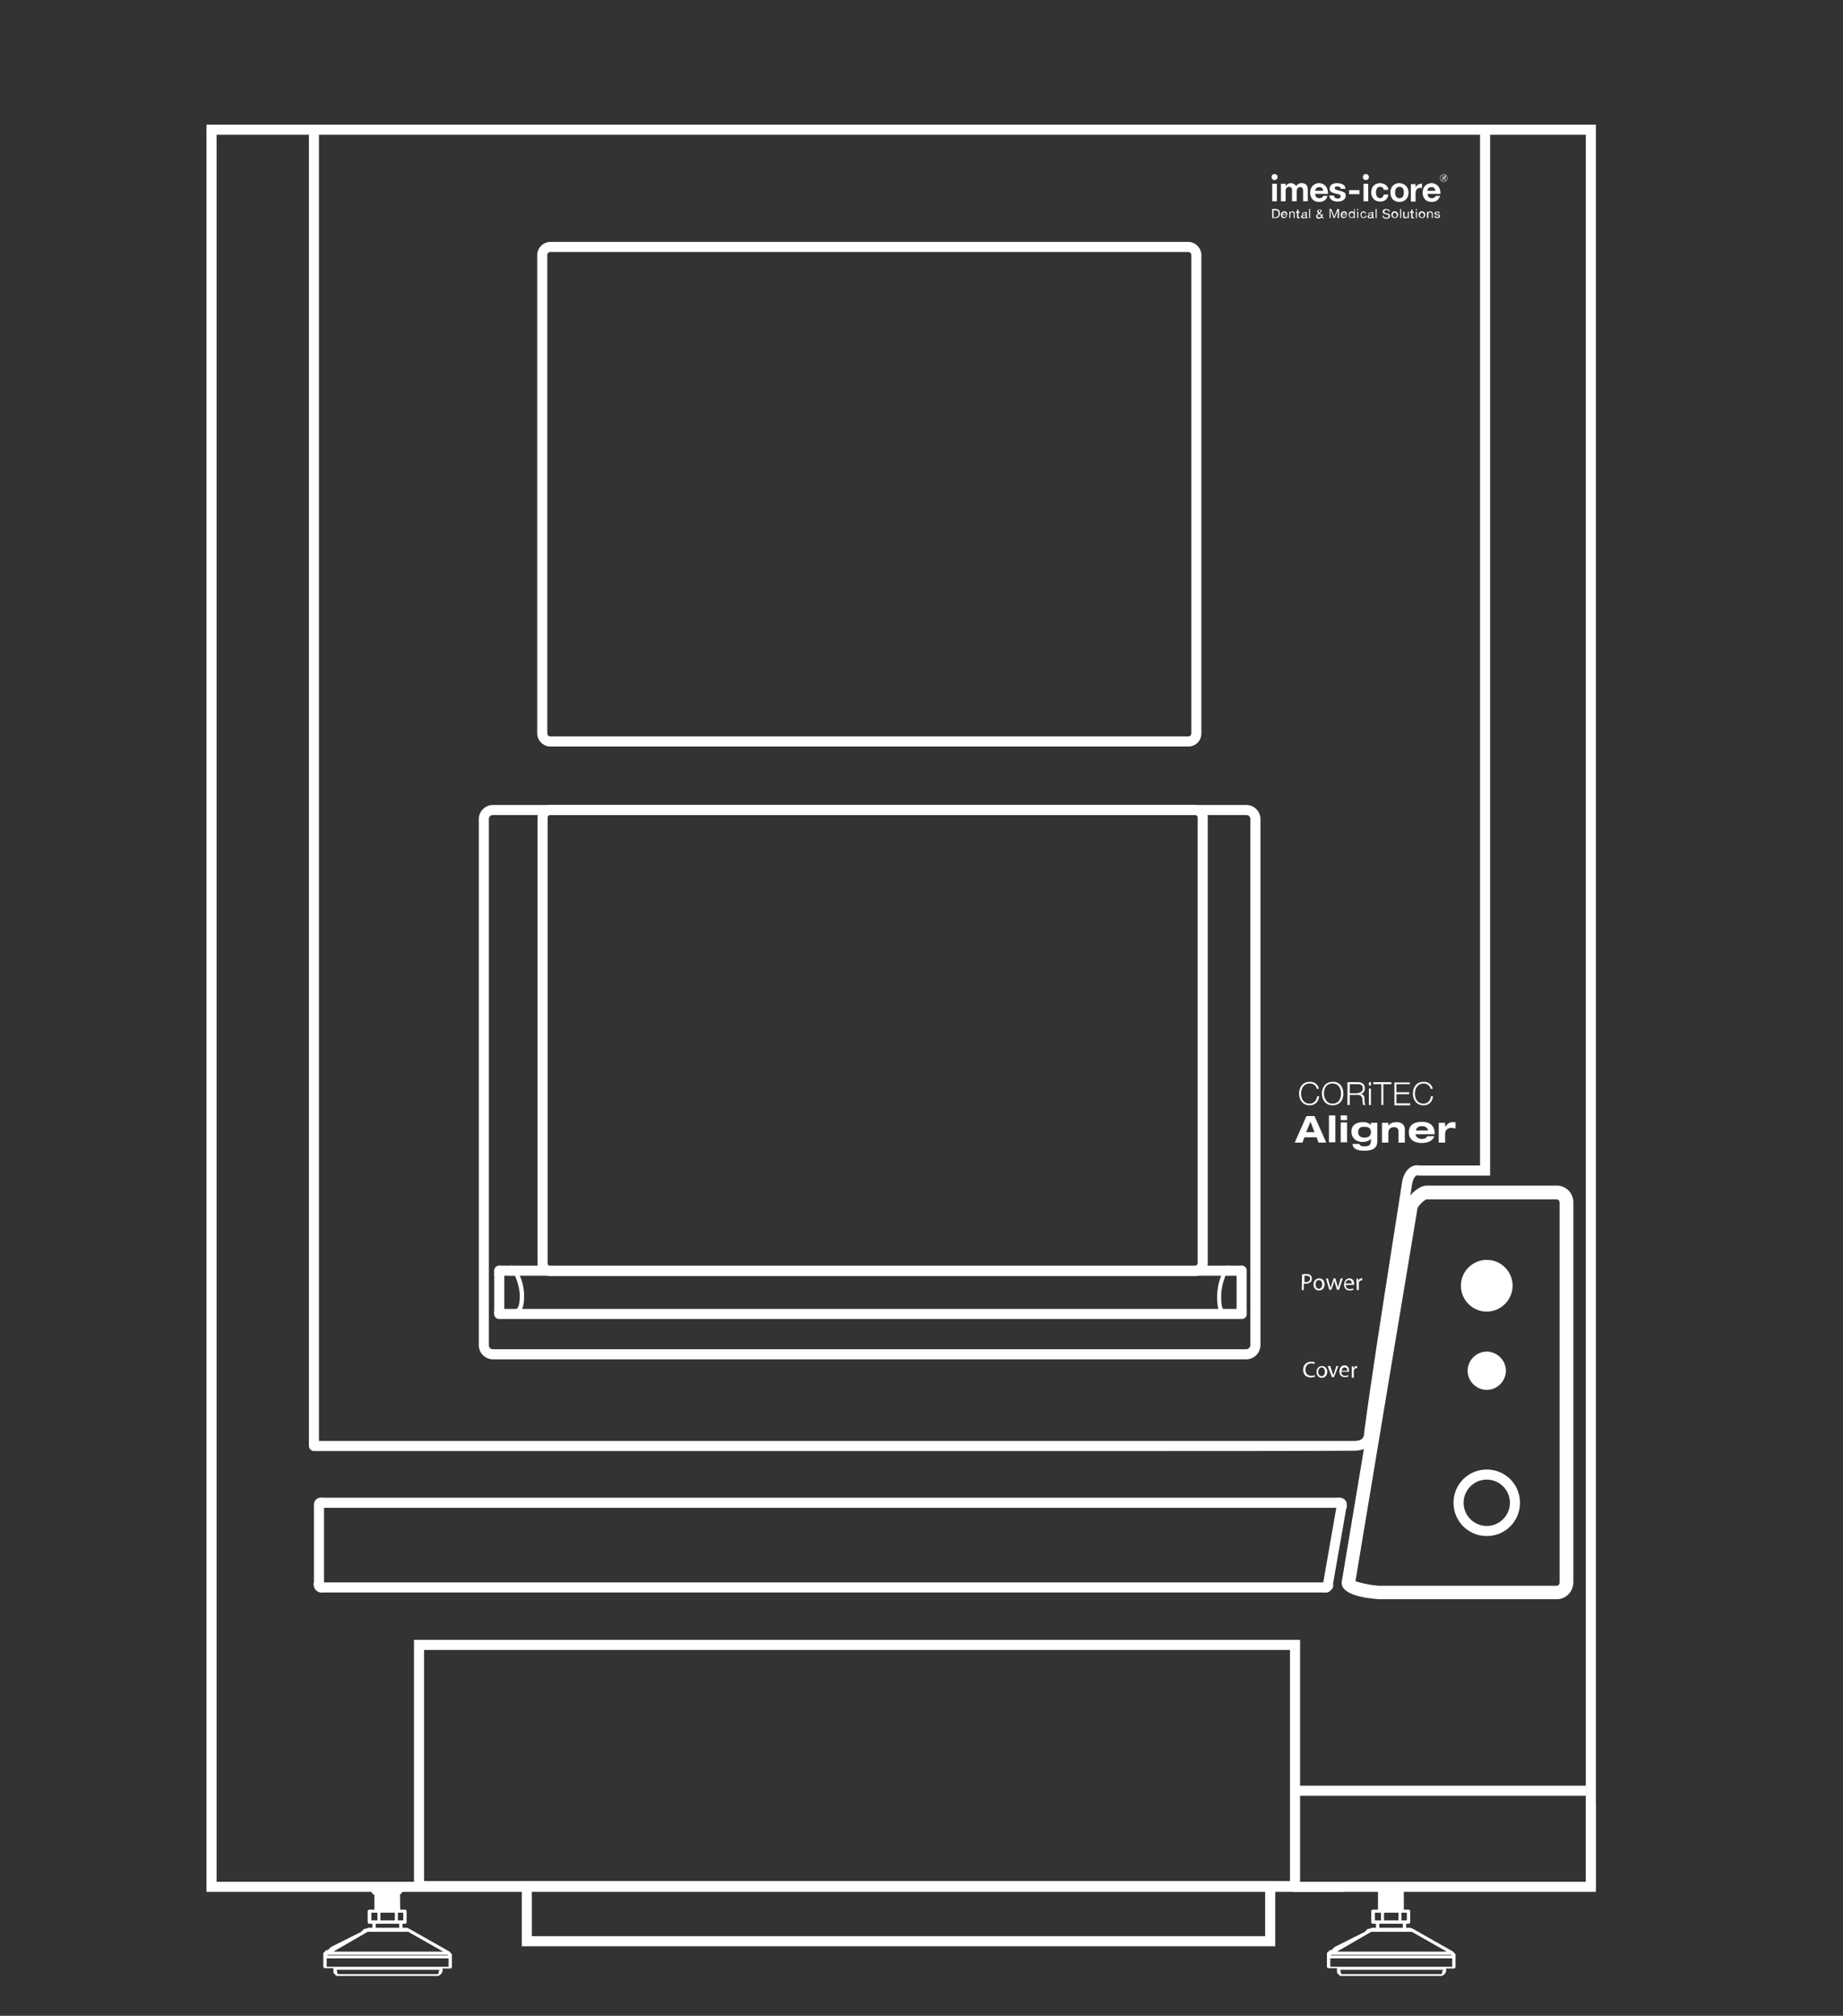 <?xml version="1.0" encoding="UTF-8"?>
<svg xmlns="http://www.w3.org/2000/svg" xmlns:xlink="http://www.w3.org/1999/xlink" version="1.1" id="Layer_1" x="0px" y="0px" viewBox="0 0 548.9 600" style="enable-background:new 0 0 548.9 600;" xml:space="preserve">
<rect x="0" y="0" width="548.9" height="600" fill="#333333" stroke="none"/>
<style type="text/css">
	.st0{display:none;}
	.st1{display:inline;}
	.st2{fill:#010202;}
	.st3{display:inline;fill:none;stroke:#000000;stroke-width:3;stroke-linecap:round;stroke-linejoin:round;stroke-miterlimit:10;}
	.st4{fill:#FFFFFF;}
	.st5{fill:none;}
	.st6{clip-path:url(#SVGID_2_);}
	.st7{clip-path:url(#SVGID_4_);fill:#FFFFFF;}
</style>
<g id="Ebene_1_1_" class="st0">
	<g id="Ebene_2_1_" class="st1">
		<path class="st2" d="M-2635.5-333.4v1969.6H310.9V-333.4H-2635.5z M-472.9,815c6,0,11,1,17-1C-461.9,816-466.9,815-472.9,815z"></path>
	</g>
	<line class="st3" x1="-199.1" y1="-275.6" x2="-199.1" y2="1119.9"></line>
</g>
<path class="st4" d="M369.8,392.1c-0.8,0-1.5-0.7-1.5-1.5v-11.2c0-0.8,0.7-1.5,1.5-1.5s1.5,0.7,1.5,1.5v11.2  C371.3,391.4,370.6,392.1,369.8,392.1z"></path>
<path class="st4" d="M148.7,392.1c-0.8,0-1.5-0.7-1.5-1.5v-11.2c0-0.8,0.7-1.5,1.5-1.5s1.5,0.7,1.5,1.5v11.2  C150.2,391.4,149.5,392.1,148.7,392.1z"></path>
<path class="st4" d="M152.3,379.7h-3.6c-0.8,0-1.5-0.7-1.5-1.5s0.7-1.5,1.5-1.5h3.6c0.8,0,1.5,0.7,1.5,1.5S153.1,379.7,152.3,379.7z  "></path>
<path class="st4" d="M148.7,380.9c-0.8,0-1.5-0.7-1.5-1.5v-1.2c0-0.8,0.7-1.5,1.5-1.5s1.5,0.7,1.5,1.5v1.2  C150.2,380.2,149.5,380.9,148.7,380.9z"></path>
<path class="st4" d="M365.9,379.7H152.3c-0.8,0-1.5-0.7-1.5-1.5s0.7-1.5,1.5-1.5h213.6c0.8,0,1.5,0.7,1.5,1.5  S366.7,379.7,365.9,379.7z"></path>
<path class="st4" d="M369.8,380.9c-0.8,0-1.5-0.7-1.5-1.5v-1.2c0-0.8,0.7-1.5,1.5-1.5s1.5,0.7,1.5,1.5v1.2  C371.3,380.2,370.6,380.9,369.8,380.9z"></path>
<path class="st4" d="M369.8,379.7h-3.9c-0.8,0-1.5-0.7-1.5-1.5s0.7-1.5,1.5-1.5h3.9c0.8,0,1.5,0.7,1.5,1.5S370.6,379.7,369.8,379.7z  "></path>
<path class="st4" d="M369.8,392.6c-0.8,0-1.5-0.7-1.5-1.5v-0.5c0-0.8,0.7-1.5,1.5-1.5s1.5,0.7,1.5,1.5v0.5  C371.3,391.9,370.6,392.6,369.8,392.6z"></path>
<path class="st4" d="M148.7,392.6c-0.8,0-1.5-0.7-1.5-1.5v-0.5c0-0.8,0.7-1.5,1.5-1.5s1.5,0.7,1.5,1.5v0.5  C150.2,391.9,149.5,392.6,148.7,392.6z"></path>
<path class="st4" d="M369.8,392.6H148.7c-0.8,0-1.5-0.7-1.5-1.5s0.7-1.5,1.5-1.5h221.1c0.8,0,1.5,0.7,1.5,1.5  S370.6,392.6,369.8,392.6z"></path>
<path class="st4" d="M369.8,391.9c-0.4,0-0.8-0.2-1.1-0.4c-0.3-0.3-0.4-0.7-0.4-1.1s0.2-0.8,0.4-1.1c0.4-0.3,0.9-0.5,1.4-0.4  c0.1,0,0.2,0,0.3,0.1c0.1,0,0.2,0.1,0.3,0.1c0.1,0.1,0.2,0.1,0.2,0.2c0.3,0.3,0.4,0.7,0.4,1.1s-0.2,0.8-0.4,1.1  C370.6,391.7,370.2,391.9,369.8,391.9z"></path>
<path class="st4" d="M369.8,391.9c-0.4,0-0.8-0.2-1.1-0.4c-0.3-0.3-0.4-0.7-0.4-1.1s0.2-0.8,0.4-1.1c0.4-0.3,0.9-0.5,1.4-0.4  c0.1,0,0.2,0,0.3,0.1c0.1,0,0.2,0.1,0.3,0.1c0.1,0.1,0.2,0.1,0.2,0.2c0.3,0.3,0.4,0.7,0.4,1.1s-0.2,0.8-0.4,1.1  C370.6,391.7,370.2,391.9,369.8,391.9z"></path>
<path class="st4" d="M118.4,564.1h-1.6c-0.8,0-1.5-0.7-1.5-1.5s0.7-1.5,1.5-1.5h1.6c0.8,0,1.5,0.7,1.5,1.5S119.2,564.1,118.4,564.1z  "></path>
<path class="st4" d="M116.8,564.1H112c-0.8,0-1.5-0.7-1.5-1.5s0.7-1.5,1.5-1.5h4.8c0.8,0,1.5,0.7,1.5,1.5S117.6,564.1,116.8,564.1z"></path>
<path class="st4" d="M395.5,473.3c-0.1,0-0.2,0-0.3,0c-0.8-0.1-1.4-0.9-1.2-1.7l4.1-23.4c0.1-0.8,0.9-1.4,1.7-1.2s1.4,0.9,1.2,1.7  l-4.1,23.4C396.8,472.8,396.2,473.3,395.5,473.3z"></path>
<path class="st4" d="M399.6,449.9c-0.7,0-1.3-0.5-1.5-1.2c-0.5-0.2-0.9-0.8-0.9-1.4c0-0.8,0.7-1.5,1.5-1.5h0.5  c0.4,0,0.8,0.2,1.1,0.4l0.4,0.4c0.3,0.3,0.4,0.7,0.4,1.1v0.7C401.1,449.2,400.4,449.9,399.6,449.9z"></path>
<path class="st4" d="M398.7,448.8H95.9c-0.8,0-1.5-0.7-1.5-1.5s0.7-1.5,1.5-1.5h302.8c0.8,0,1.5,0.7,1.5,1.5  S399.5,448.8,398.7,448.8z"></path>
<path class="st4" d="M95,449.7c-0.8,0-1.5-0.7-1.5-1.5v-0.5c0-0.4,0.2-0.8,0.4-1.1l0.4-0.4c0.3-0.3,0.7-0.4,1.1-0.4h0.5  c0.8,0,1.5,0.7,1.5,1.5c0,0.6-0.4,1.2-1,1.4C96.2,449.3,95.6,449.7,95,449.7z"></path>
<path class="st4" d="M96,474h-0.5c-0.2,0-0.3,0-0.5-0.1c-0.3-0.1-0.9-0.4-1.3-1.1c-0.2-0.5-0.3-0.9-0.3-1.3c0-0.8,0.7-1.5,1.5-1.5  c0.6,0,1.2,0.4,1.4,1c0.6,0.2,1.1,0.8,1.1,1.4C97.5,473.3,96.8,474,96,474z M96.5,471.7L96.5,471.7L96.5,471.7z"></path>
<path class="st4" d="M394.6,474H95.9c-0.8,0-1.5-0.7-1.5-1.5s0.7-1.5,1.5-1.5h298.7c0.8,0,1.5,0.7,1.5,1.5S395.4,474,394.6,474z"></path>
<path class="st4" d="M395.1,474h-0.5c-0.8,0-1.5-0.7-1.5-1.5c0-0.7,0.5-1.3,1.2-1.5c0-0.1,0.1-0.1,0.2-0.2c0.6-0.6,1.5-0.6,2.1,0  c0.4,0.4,0.9,1.4-0.1,2.4l-0.3,0.3C395.9,473.8,395.5,474,395.1,474z"></path>
<path class="st4" d="M95,473.1c-0.8,0-1.5-0.7-1.5-1.5v-23.4c0-0.8,0.7-1.5,1.5-1.5s1.5,0.7,1.5,1.5v23.4  C96.5,472.4,95.8,473.1,95,473.1z"></path>
<g>
	<path class="st4" d="M387.8,379.3c0.3,0,0.7-0.1,1.2-0.1c0.6,0,1.1,0.1,1.3,0.4c0.3,0.2,0.4,0.6,0.4,1s-0.1,0.8-0.4,1   c-0.3,0.3-0.9,0.5-1.5,0.5c-0.2,0-0.4,0-0.5,0v1.9h-0.6L387.8,379.3L387.8,379.3z M388.5,381.6c0.1,0,0.3,0,0.5,0   c0.7,0,1.2-0.4,1.2-1s-0.4-0.9-1.1-0.9c-0.3,0-0.5,0-0.6,0V381.6L388.5,381.6z"></path>
	<path class="st4" d="M394.5,382.3c0,1.3-0.9,1.8-1.7,1.8c-0.9,0-1.6-0.7-1.6-1.8c0-1.1,0.8-1.8,1.7-1.8   C393.9,380.5,394.5,381.3,394.5,382.3z M391.8,382.3c0,0.8,0.4,1.3,1,1.3s1-0.6,1-1.3c0-0.6-0.3-1.3-1-1.3S391.8,381.7,391.8,382.3   z"></path>
	<path class="st4" d="M395.5,380.6l0.5,1.7c0.1,0.4,0.2,0.7,0.3,1.1l0,0c0.1-0.3,0.2-0.7,0.3-1.1l0.6-1.8h0.5l0.5,1.7   c0.1,0.4,0.2,0.8,0.3,1.1l0,0c0.1-0.3,0.1-0.7,0.3-1.1l0.5-1.7h0.6l-1.1,3.4h-0.6l-0.5-1.6c-0.1-0.4-0.2-0.7-0.3-1.1l0,0   c-0.1,0.4-0.2,0.8-0.3,1.1l-0.6,1.6h-0.6l-1-3.4L395.5,380.6L395.5,380.6z"></path>
	<path class="st4" d="M400.8,382.5c0,0.8,0.6,1.2,1.2,1.2c0.4,0,0.7-0.1,1-0.2l0.1,0.4c-0.2,0.1-0.6,0.2-1.1,0.2   c-1.1,0-1.7-0.7-1.7-1.7s0.6-1.9,1.6-1.9c1.1,0,1.4,1,1.4,1.6c0,0.1,0,0.2,0,0.3L400.8,382.5L400.8,382.5z M402.6,382   c0-0.4-0.2-1-0.9-1c-0.6,0-0.9,0.6-1,1H402.6z"></path>
	<path class="st4" d="M404,381.7c0-0.4,0-0.8,0-1.1h0.5v0.7l0,0c0.2-0.5,0.5-0.8,1-0.8c0.1,0,0.1,0,0.2,0v0.6c-0.1,0-0.1,0-0.2,0   c-0.4,0-0.8,0.3-0.8,0.8c0,0.1,0,0.2,0,0.3v1.8h-0.6L404,381.7L404,381.7z"></path>
</g>
<g>
	<path class="st4" d="M391.6,409.8c-0.2,0.1-0.7,0.2-1.2,0.2c-1.3,0-2.3-0.8-2.3-2.3c0-1.4,1-2.4,2.4-2.4c0.6,0,0.9,0.1,1.1,0.2   l-0.1,0.5c-0.2-0.1-0.5-0.2-0.9-0.2c-1.1,0-1.8,0.7-1.8,1.9c0,1.1,0.6,1.8,1.8,1.8c0.4,0,0.7-0.1,1-0.2V409.8z"></path>
	<path class="st4" d="M395.3,408.3c0,1.2-0.8,1.8-1.6,1.8c-0.9,0-1.6-0.7-1.6-1.7c0-1.1,0.7-1.8,1.6-1.8   C394.6,406.6,395.3,407.3,395.3,408.3z M392.6,408.3c0,0.7,0.4,1.3,1,1.3s1-0.5,1-1.3c0-0.6-0.3-1.3-1-1.3   C393,407,392.6,407.7,392.6,408.3z"></path>
	<path class="st4" d="M396.2,406.6l0.6,1.9c0.1,0.3,0.2,0.6,0.3,0.8l0,0c0.1-0.3,0.2-0.5,0.3-0.8l0.6-1.9h0.6l-1.3,3.3h-0.6   l-1.3-3.3H396.2z"></path>
	<path class="st4" d="M399.5,408.4c0,0.8,0.5,1.1,1.1,1.1c0.4,0,0.7-0.1,0.9-0.2l0.1,0.4c-0.2,0.1-0.6,0.2-1.1,0.2   c-1,0-1.6-0.7-1.6-1.7s0.6-1.8,1.5-1.8c1.1,0,1.4,0.9,1.4,1.6c0,0.1,0,0.2,0,0.3h-2.3V408.4L399.5,408.4z M401.3,408   c0-0.4-0.2-1-0.8-1s-0.9,0.6-0.9,1H401.3z"></path>
	<path class="st4" d="M402.6,407.7c0-0.4,0-0.7,0-1h0.5v0.6l0,0c0.2-0.4,0.5-0.7,0.9-0.7c0.1,0,0.1,0,0.2,0v0.6c-0.1,0-0.1,0-0.2,0   c-0.4,0-0.7,0.3-0.8,0.8c0,0.1,0,0.2,0,0.3v1.8h-0.6V407.7L402.6,407.7z"></path>
</g>
<path class="st4" d="M442.8,457.2c-5.5,0-9.9-4.4-9.9-9.9s4.4-9.9,9.9-9.9s9.9,4.4,9.9,9.9S448.3,457.2,442.8,457.2z M442.8,440.4  c-3.8,0-6.9,3.1-6.9,6.9s3.1,6.9,6.9,6.9s6.9-3.1,6.9-6.9S446.6,440.4,442.8,440.4z"></path>
<g>
	<g>
		<path class="st4" d="M442.8,375.5c-4,0-7.2,3.2-7.2,7.2s3.2,7.2,7.2,7.2s7.2-3.2,7.2-7.2S446.7,375.5,442.8,375.5L442.8,375.5z"></path>
		<path class="st4" d="M442.8,390.4c-4.3,0-7.7-3.5-7.7-7.7c0-4.3,3.5-7.7,7.7-7.7c4.3,0,7.7,3.5,7.7,7.7S447,390.4,442.8,390.4z     M442.8,376.7c-3.3,0-6,2.7-6,6s2.7,6,6,6s6-2.7,6-6C448.8,379.4,446.1,376.7,442.8,376.7z"></path>
	</g>
</g>
<g>
	<g>
		<path class="st4" d="M442.8,388.1c-3,0-5.4-2.4-5.4-5.4s2.4-5.4,5.4-5.4s5.4,2.4,5.4,5.4C448.2,385.6,445.7,388.1,442.8,388.1z     M442.8,378.9c-2.1,0-3.7,1.7-3.7,3.7c0,2.1,1.7,3.7,3.7,3.7c2.1,0,3.7-1.7,3.7-3.7S444.8,378.9,442.8,378.9z"></path>
	</g>
</g>
<g>
	<g>
		<path class="st4" d="M442.8,402.7c-2.9,0-5.3,2.4-5.3,5.3s2.4,5.3,5.3,5.3s5.3-2.4,5.3-5.3S445.7,402.7,442.8,402.7L442.8,402.7z"></path>
		<path class="st4" d="M442.8,413.7c-3.1,0-5.7-2.6-5.7-5.7s2.6-5.7,5.7-5.7s5.7,2.6,5.7,5.7S445.9,413.7,442.8,413.7z M442.8,403.5    c-2.5,0-4.4,2-4.4,4.4c0,2.5,2,4.4,4.4,4.4c2.5,0,4.4-2,4.4-4.4S445.2,403.5,442.8,403.5z"></path>
	</g>
</g>
<g>
	<g>
		<path class="st4" d="M442.8,411.9c-2.2,0-4-1.8-4-4s1.8-4,4-4s4,1.8,4,4C446.8,410.2,445,411.9,442.8,411.9z M442.8,405.2    c-1.5,0-2.8,1.2-2.8,2.8s1.2,2.8,2.8,2.8c1.5,0,2.8-1.2,2.8-2.8S444.3,405.2,442.8,405.2z"></path>
	</g>
</g>
<g>
	<path class="st4" d="M364,391.6C364,391.6,363.9,391.6,364,391.6c-0.8-0.9-1.5-2-1.5-5.5c0-4.3,1.5-8.1,2.9-8.1l-0.2,1.2   c0.1,0-1.5,2.7-1.5,6.8c0,3.3,0.6,3.9,1,4.3c0.1,0.1,0.2,0.2,0.3,0.4L364,391.6L364,391.6z"></path>
</g>
<g>
	<path class="st4" d="M154.6,390.9C154.6,390.7,154.7,390.7,154.6,390.9c0.8-0.8,1.5-1.8,1.5-5.1c0-3.9-1.5-7.5-2.9-7.5l-0.5-0.1   c-0.1,0,2.1,3.7,2.1,7.5c0,3-0.6,3.7-1,3.9c-0.1,0.1-0.2,0.2-0.3,0.3L154.6,390.9L154.6,390.9z"></path>
</g>
<g>
	<g>
		<path class="st4" d="M463.7,474.5H411c-0.1,0-9.9-0.7-9.9-3.3v-0.1l18.6-111.5c0.1-1.9,3.3-5.3,5.2-5.3h38.8    c1.9,0,3.4,1.6,3.4,3.5v113C467.1,472.9,465.6,474.5,463.7,474.5z M402.1,471.3c0,0.1,0.5,0.8,3.7,1.5c2.1,0.5,4.4,0.7,5.1,0.7    h52.7c1.3,0,2.4-1.1,2.4-2.5V358c0-1.4-1.1-2.5-2.4-2.5h-38.8c-1.3,0-4.2,2.9-4.2,4.3v0.1L402.1,471.3z"></path>
		<path class="st4" d="M463.7,476H411c-0.1,0-11.4-0.4-11.4-4.8v-0.3l18.6-111.4c0.2-2.6,3.9-6.6,6.7-6.6h38.8c2.7,0,4.9,2.2,4.9,5    v113C468.6,473.7,466.4,476,463.7,476z M403.7,470.6c0.4,0.2,1.1,0.4,2.4,0.7c2,0.5,4.2,0.7,4.8,0.7h52.7c0.5,0,0.9-0.4,0.9-1V358    c0-0.6-0.4-1-0.9-1h-38.8c-0.7,0.2-2.6,2.1-2.7,2.8v0.2v0.1L403.7,470.6z"></path>
	</g>
</g>
<g>
	<g>
		<g>
			<rect x="412" y="564" class="st4" width="4.6" height="3.8"></rect>
			<path class="st4" d="M415,565.5v0.8h-0.7h-0.8v-0.8H415 M418,562.5h-7.6v5.9h-1.5c-0.3,0-0.5,0.2-0.5,0.5v3.2     c0,0.3,0.2,0.5,0.5,0.5h0.9v1.8c0,0.3,0.2,0.5,0.5,0.5s0.5-0.2,0.5-0.5v-1.8h0.9h5.2h0.9v1.8c0,0.3,0.2,0.5,0.5,0.5     s0.5-0.2,0.5-0.5v-1.8h0.7c0.3,0,0.5-0.2,0.5-0.5v-3.2c0-0.3-0.2-0.5-0.5-0.5h-1.4v-5.9H418L418,562.5z M417.4,571.6v-2.3h1.6     v2.3H417.4L417.4,571.6z M412.2,571.6v-2.3h4.3v2.3H412.2L412.2,571.6z M409.5,571.6v-2.3h1.8v2.3H409.5L409.5,571.6z"></path>
		</g>
	</g>
	<g>
		<path class="st4" d="M432.8,580.9l-12-6.8l0,0c0,0-0.6-0.3-0.7-0.3h-0.2l0,0c0,0,0,0-0.1,0h-2.4h-0.1H409c0,0,0,0-0.1,0    c0,0,0,0-0.1,0h-0.2c-0.1,0-0.2,0-0.2,0.1c-0.1,0-0.2,0.1-0.3,0.1s-0.2,0.1-0.3,0.1l0,0l0,0c0,0,0,0-0.1,0c0,0,0,0-0.1,0h-0.1    h-0.1c0,0-0.1,0-0.1,0.1c0,0-0.1,0-0.1,0.1c0,0-0.1,0-0.1,0.1c0,0-0.1,0-0.1,0.1c0,0-0.1,0-0.1,0.1c0,0-0.1,0-0.1,0.1l-0.1,0.1    l-0.1,0.1l-0.1,0.1c-0.1,0-0.1,0.1-0.2,0.1s-0.1,0.1-0.2,0.1s-0.1,0.1-0.2,0.1s-0.1,0.1-0.2,0.1s-0.1,0.1-0.2,0.1    s-0.1,0.1-0.2,0.1s-0.1,0.1-0.2,0.1s-0.1,0.1-0.2,0.1s-0.1,0.1-0.2,0.1s-0.1,0.1-0.2,0.1s-0.1,0.1-0.2,0.1s-0.1,0.1-0.2,0.1    s-0.1,0.1-0.2,0.1s-0.1,0.1-0.2,0.1s-0.1,0.1-0.2,0.1s-0.1,0.1-0.2,0.1s-0.1,0.1-0.2,0.1s-0.1,0.1-0.2,0.1s-0.1,0.1-0.2,0.1    s-0.1,0.1-0.2,0.1s-0.1,0.1-0.2,0.1s-0.1,0.1-0.2,0.1s-0.1,0.1-0.2,0.1s-0.1,0.1-0.2,0.1s-0.1,0.1-0.2,0.1s-0.1,0.1-0.2,0.1    s-0.1,0.1-0.2,0.1s-0.1,0.1-0.2,0.1s-0.1,0.1-0.2,0.1s-0.1,0.1-0.2,0.1s-0.1,0.1-0.2,0.1s-0.1,0.1-0.2,0.1s-0.1,0.1-0.2,0.1    s-0.1,0.1-0.2,0.1s-0.1,0.1-0.2,0.1s-0.1,0.1-0.2,0.1s-0.1,0.1-0.2,0.1s-0.1,0.1-0.2,0.1s-0.1,0.1-0.2,0.1s-0.1,0.1-0.2,0.1    s-0.1,0.1-0.2,0.1s-0.1,0.1-0.2,0.1s-0.1,0.1-0.2,0.1s-0.1,0.1-0.2,0.1s-0.1,0.1-0.2,0.1l-0.1,0.1l-0.1,0.1l-0.1,0.1    c0,0-0.1,0-0.1,0.1c0,0-0.1,0-0.1,0.1c0,0-0.1,0-0.1,0.1c0,0-0.1,0-0.1,0.1c0,0-0.1,0-0.1,0.1c0,0-0.1,0-0.1,0.1h-0.1h-0.1    c0,0,0,0-0.1,0c0,0,0,0-0.1,0c0,0,0,0-0.1,0l0,0l0,0l0,0l0,0l0,0l0,0l0,0l0,0l-0.5,0.5l-0.1,0.1c-0.2,0.1-0.3,0.2-0.3,0.4v0.5v3.4    c0,0.3,0.2,0.5,0.5,0.5h2.5v0.7v0.5c0,0.1,0,0.2,0.1,0.3l0.1,0.1l0.5,0.5l0.1,0.1c0.1,0.1,0.2,0.1,0.3,0.1h0.5h22h7    c0.2,0,0.4,0,0.6,0c0.3-0.1,0.6-0.3,0.8-0.5s0.3-0.4,0.4-0.6c0-0.1,0.1-0.2,0.1-0.2v-0.2v-0.7h2.3c0.3,0,0.5-0.2,0.5-0.5V582v-0.5    C433.4,581.9,433,581,432.8,580.9z M408.4,575h0.3h11.7h0.1l10.4,5.9h-32.7L408.4,575z M396.6,581.8h35.6c0,0.1,0.1,0.2,0.1,0.2    h-8.2h-27.7l0,0l0,0L396.6,581.8z M429.8,586.5h-0.2l-0.1,0.9c-0.1,0.1-0.3,0.2-0.3,0.2h-0.3h-7h-22h-0.3l-0.2-0.2l-0.2-0.9v-0.2    h24.9h5.7V586.5L429.8,586.5z M432.5,585.4h-8.4h-27.9v-2.5h27.9h8.4V585.4z"></path>
	</g>
</g>
<polygon class="st4" points="400.1,563.1 61.5,563.1 61.5,39.4 64.5,39.4 64.5,560.1 400.1,560.1 "></polygon>
<g>
	<path class="st4" d="M130.9,561.3v-0.5h253.9c0.1,0.2,0.1,0.3,0.1,0.5H131.4l0,0H130.9z"></path>
	<path class="st4" d="M384.7,561.1L384.7,561.1h-253h-0.5l0,0l0,0l0,0H384.7 M384.9,560.6H130.6v1h1l0,0H385   C385.2,561.3,385.2,560.9,384.9,560.6L384.9,560.6z"></path>
</g>
<g>
	<path class="st4" d="M391,561.9L391,561.9l79.9-0.1c0.1,0,0.2,0,0.3,0h0.1c0.7,0,1.2-0.5,1.2-1.2V537h2.5v24.9H391z"></path>
	<path class="st4" d="M474.8,537.3v24.4h-2.5c0.3-0.3,0.5-0.7,0.5-1.1v-23.3L474.8,537.3 M475.3,536.8h-3v23.8c0,0.5-0.4,1-1,1   c-0.1,0-0.3,0-0.4,0h-80.1v0.6h84.5V536.8L475.3,536.8z"></path>
</g>
<path class="st4" d="M387.2,562.9H123.3v-74.8h263.9V562.9z M126.3,559.9h257.9v-68.8H126.3V559.9z"></path>
<path class="st4" d="M379.8,579.3H155.4v-19.4h224.4V579.3z M158.4,576.3h218.4v-13.4H158.4V576.3z"></path>
<rect x="385.7" y="531.5" class="st4" width="86.6" height="3"></rect>
<polygon class="st4" points="475.3,563.1 385.1,563.1 385.1,560.1 472.3,560.1 472.3,40.1 61.5,40.1 61.5,37.1 475.3,37.1 "></polygon>
<path class="st4" d="M337.7,431.9c-31.1,0-65.8,0-99.8,0c-54.9,0-108.6,0-144.4,0v-3c35.8,0,89.5,0,144.4,0c61.4,0,124.8,0,165.3,0  c0.9,0,2-0.1,2.6-0.8c0.5-0.6,0.5-1.4,0.5-1.4v-0.2v-0.2c2-15.1,5-34.2,7.9-52.8c1.1-7.2,2.3-14.4,3.3-21.1c0.3-2.4,1.2-4,2.5-4.9  c1.1-0.8,2.3-0.7,2.8-0.6h18V38.6h3v311.3h-21.3l-0.2-0.1l0,0c-0.1,0-0.3,0-0.6,0.2c-0.3,0.2-0.9,0.9-1.2,2.8  c-1,6.7-2.2,13.8-3.3,21.1c-2.9,18.6-5.9,37.6-7.9,52.6c0,0.6,0,2.2-1.2,3.5c-1.1,1.2-2.7,1.8-4.9,1.8  C385.2,431.9,362.6,431.9,337.7,431.9z"></path>
<path class="st4" d="M353.9,222.2h-190c-2.1,0-3.9-1.8-3.9-3.9V75.9c0-2.1,1.8-3.9,3.9-3.9h190c2.1,0,3.9,1.8,3.9,3.9v142.4  C357.8,220.5,356.1,222.2,353.9,222.2z M163.9,75c-0.5,0-0.9,0.4-0.9,0.9v142.4c0,0.5,0.4,0.9,0.9,0.9h190c0.6,0,0.9-0.5,0.9-0.9  V75.9c0-0.5-0.4-0.9-0.9-0.9H163.9z"></path>
<path class="st4" d="M371.2,404.6H146.8c-2.3,0-4.2-1.9-4.2-4.2V243.8c0-2.3,1.9-4.2,4.2-4.2h224.4c2.3,0,4.2,1.9,4.2,4.2v156.5  C375.4,402.7,373.5,404.6,371.2,404.6z M146.8,242.6c-0.7,0-1.2,0.5-1.2,1.2v156.6c0,0.7,0.5,1.2,1.2,1.2h224.4  c0.6,0,1.2-0.6,1.2-1.3V243.8c0-0.7-0.5-1.2-1.2-1.2H146.8z"></path>
<path class="st4" d="M355.9,379.8h-192c-2.1,0-3.8-1.7-3.8-3.8V243.4c0-2.1,1.7-3.8,3.8-3.8h192c2.1,0,3.8,1.7,3.8,3.8v132.5  C359.7,378.1,358,379.8,355.9,379.8z M163.9,242.6c-0.5,0-0.8,0.3-0.8,0.8V376c0,0.5,0.3,0.8,0.8,0.8h192c0.4,0,0.8-0.4,0.8-0.9  V243.4c0-0.5-0.3-0.8-0.8-0.8L163.9,242.6L163.9,242.6z"></path>
<g>
	<g>
		<g>
			<rect x="113.1" y="564" class="st4" width="4.6" height="3.8"></rect>
			<path class="st4" d="M116.1,565.5v0.8h-0.7h-0.8v-0.8H116.1 M119.1,562.5h-7.6v5.9H110c-0.3,0-0.5,0.2-0.5,0.5v3.2     c0,0.3,0.2,0.5,0.5,0.5h0.9v1.8c0,0.3,0.2,0.5,0.5,0.5s0.5-0.2,0.5-0.5v-1.8h0.9h5.2h0.9v1.8c0,0.3,0.2,0.5,0.5,0.5     s0.5-0.2,0.5-0.5v-1.8h0.7c0.3,0,0.5-0.2,0.5-0.5v-3.2c0-0.3-0.2-0.5-0.5-0.5h-1.4L119.1,562.5L119.1,562.5L119.1,562.5z      M118.5,571.6v-2.3h1.6v2.3H118.5L118.5,571.6z M113.3,571.6v-2.3h4.3v2.3H113.3L113.3,571.6z M110.6,571.6v-2.3h1.8v2.3H110.6     L110.6,571.6z"></path>
		</g>
	</g>
	<g>
		<path class="st4" d="M133.9,580.9l-12-6.8l0,0c0,0-0.6-0.3-0.7-0.3H121l0,0c0,0,0,0-0.1,0h-2.4h-0.1h-8.3c0,0,0,0-0.1,0    c0,0,0,0-0.1,0h-0.2c-0.1,0-0.2,0-0.2,0.1c-0.1,0-0.2,0.1-0.3,0.1s-0.2,0.1-0.3,0.1l0,0l0,0c0,0,0,0-0.1,0c0,0,0,0-0.1,0h-0.1    h-0.1c0,0-0.1,0-0.1,0.1c0,0-0.1,0-0.1,0.1c0,0-0.1,0-0.1,0.1c0,0-0.1,0-0.1,0.1c0,0-0.1,0-0.1,0.1c0,0-0.1,0-0.1,0.1l-0.1,0.1    l-0.1,0.1l-0.1,0.1c-0.1,0-0.1,0.1-0.2,0.1s-0.1,0.1-0.2,0.1s-0.1,0.1-0.2,0.1s-0.1,0.1-0.2,0.1s-0.1,0.1-0.2,0.1    s-0.1,0.1-0.2,0.1s-0.1,0.1-0.2,0.1s-0.1,0.1-0.2,0.1s-0.1,0.1-0.2,0.1s-0.1,0.1-0.2,0.1s-0.1,0.1-0.2,0.1s-0.1,0.1-0.2,0.1    s-0.1,0.1-0.2,0.1s-0.1,0.1-0.2,0.1s-0.1,0.1-0.2,0.1s-0.1,0.1-0.2,0.1s-0.1,0.1-0.2,0.1s-0.1,0.1-0.2,0.1s-0.1,0.1-0.2,0.1    s-0.1,0.1-0.2,0.1s-0.1,0.1-0.2,0.1s-0.1,0.1-0.2,0.1s-0.1,0.1-0.2,0.1s-0.1,0.1-0.2,0.1s-0.1,0.1-0.2,0.1s-0.1,0.1-0.2,0.1    s-0.1,0.1-0.2,0.1s-0.1,0.1-0.2,0.1s-0.1,0.1-0.2,0.1s-0.1,0.1-0.2,0.1s-0.1,0.1-0.2,0.1s-0.1,0.1-0.2,0.1s-0.1,0.1-0.2,0.1    s-0.1,0.1-0.2,0.1s-0.1,0.1-0.2,0.1s-0.1,0.1-0.2,0.1s-0.1,0.1-0.2,0.1s-0.1,0.1-0.2,0.1s-0.1,0.1-0.2,0.1s-0.1,0.1-0.2,0.1    s-0.1,0.1-0.2,0.1s-0.1,0.1-0.2,0.1s-0.1,0.1-0.2,0.1s-0.1,0.1-0.2,0.1s-0.1,0.1-0.2,0.1l-0.1,0.1l-0.1,0.1l-0.1,0.1    c0,0-0.1,0-0.1,0.1c0,0-0.1,0-0.1,0.1c0,0-0.1,0-0.1,0.1c0,0-0.1,0-0.1,0.1c0,0-0.1,0-0.1,0.1c0,0-0.1,0-0.1,0.1h-0.1h-0.1    c0,0,0,0-0.1,0c0,0,0,0-0.1,0c0,0,0,0-0.1,0l0,0l0,0l0,0l0,0l0,0l0,0l0,0l0,0l-0.5,0.5l-0.1,0.1c-0.2,0.1-0.3,0.2-0.3,0.4v0.5v3.4    c0,0.3,0.2,0.5,0.5,0.5h2.5v0.7v0.5c0,0.1,0,0.2,0.1,0.3l0.1,0.1l0.5,0.5l0.1,0.1c0.1,0.1,0.2,0.1,0.3,0.1h0.5h22h7    c0.2,0,0.4,0,0.6,0c0.3-0.1,0.6-0.3,0.8-0.5s0.3-0.4,0.4-0.6c0-0.1,0.1-0.2,0.1-0.2v-0.2v-0.7h2.3c0.3,0,0.5-0.2,0.5-0.5V582v-0.5    C134.5,581.9,134.1,581,133.9,580.9z M109.5,575h0.3h11.7h0.1l10.4,5.9H99.3L109.5,575z M97.7,581.8h35.6c0,0.1,0.1,0.2,0.1,0.2    h-8.2H97.5l0,0l0,0L97.7,581.8z M130.9,586.5h-0.2l-0.1,0.9c-0.1,0.1-0.3,0.2-0.3,0.2H130h-7h-22h-0.3l-0.2-0.2l-0.2-0.9v-0.2    h24.9h5.7V586.5L130.9,586.5z M133.6,585.4h-8.4H97.3v-2.5h27.9h8.4V585.4z"></path>
	</g>
</g>
<path class="st4" d="M93.5,431.9c-0.8,0-1.5-0.7-1.5-1.5V38.9c0-0.8,0.7-1.5,1.5-1.5s1.5,0.7,1.5,1.5v391.5  C95,431.2,94.3,431.9,93.5,431.9z"></path>
<g id="EN" class="st0">
	<g class="st1">
		<rect x="-167.3" y="582.6" class="st5" width="600" height="17.4"></rect>
		<path d="M75.8,582.8v6.3h1.4v1.8h-1.4v2.4h-2v-2.4h-4.4v-2l4.6-6.1H75.8z M73.7,585.5l-2.7,3.6h2.8L73.7,585.5L73.7,585.5z"></path>
		<path d="M83.3,582.8v10.5h-2.1v-6.8h-2.6v-1.6h0.1c1.7,0,2.7-0.7,2.9-2.1L83.3,582.8L83.3,582.8z"></path>
		<path d="M89,591v2.3h-2.4V591H89z"></path>
		<path d="M97.8,585.5h-2c-0.2-0.8-0.7-1.3-1.4-1.3c-1.3,0-1.9,1.5-2,3.2l0,0c0.6-0.8,1.3-1.2,2.4-1.2c1.6,0,3.2,1.2,3.2,3.4    s-1.5,3.8-3.7,3.8c-2.9,0-4-2.3-4-5.4c0-2.5,1.1-5.5,4.1-5.5C96.2,582.6,97.5,583.7,97.8,585.5z M94.2,591.8c1,0,1.6-0.9,1.6-1.9    s-0.5-2-1.6-2c-1,0-1.7,0.8-1.7,1.9C92.5,590.8,93.2,591.8,94.2,591.8z"></path>
		<path d="M105.4,582.6v1.8h-2.1v-1.8H105.4z M105.4,585.6v7.8h-2.1v-7.8H105.4z"></path>
		<path d="M114.4,588.5v4.8h-2.1v-4.4c0-1.3-0.4-1.9-1.4-1.9c-1.3,0-1.6,0.9-1.6,2.2v4h-2.1v-7.8h2v1.1l0,0c0.5-0.8,1.4-1.3,2.4-1.3    C113.5,585.3,114.4,586.3,114.4,588.5z"></path>
		<path d="M123.4,588.3h-2.1c-0.1-0.9-0.7-1.3-1.6-1.3c-1.3,0-1.8,1.3-1.8,2.5c0,1.3,0.5,2.4,1.8,2.4c0.9,0,1.5-0.5,1.7-1.6h2.1    c-0.3,2-1.7,3.2-3.7,3.2c-2.4,0-3.9-1.7-3.9-4c0-2.5,1.5-4.2,4-4.2C121.7,585.3,123.3,586.4,123.4,588.3z"></path>
		<path d="M126.7,582.6v4l0,0c0.5-0.8,1.4-1.3,2.3-1.3c2,0,2.8,1,2.8,3.1v4.8h-2.1v-4.4c0-1.3-0.4-1.9-1.4-1.9    c-1.3,0-1.6,0.9-1.6,2.2v4.1h-2.1v-10.7h2.1L126.7,582.6L126.7,582.6z"></path>
		<path d="M139.9,582.6v10.7h-2.1v-10.7H139.9z"></path>
		<path d="M150.8,582.8v10.5h-2.1v-6.8H146v-1.6h0.2c1.7,0,2.7-0.7,2.9-2.1L150.8,582.8L150.8,582.8z"></path>
		<path d="M161.3,588c0,3.6-1.3,5.5-3.9,5.5c-2.5,0-3.8-1.9-3.8-5.5c0-3.5,1.3-5.4,3.8-5.4S161.3,584.5,161.3,588z M157.4,591.8    c1.7,0,1.7-2.4,1.7-3.8c0-1.5-0.1-3.6-1.8-3.6s-1.7,2.5-1.7,3.6C155.7,589.3,155.7,591.8,157.4,591.8z"></path>
		<path d="M169.1,582.8v1.8h-4.3l-0.4,2.4l0,0c0.5-0.5,1.1-0.8,2.1-0.8c2.1,0,3.2,1.6,3.2,3.6c0,2.1-1.7,3.8-3.9,3.8    s-3.9-1.2-3.9-3.3h2.1c0.1,1,0.8,1.6,1.7,1.6c1.1,0,1.8-0.9,1.8-2c0-1-0.6-2-1.8-2c-0.8,0-1.2,0.3-1.6,0.8h-1.9l1-5.8L169.1,582.8    L169.1,582.8z"></path>
		<path d="M182.3,588.3h-2.1c-0.1-0.9-0.7-1.3-1.6-1.3c-1.3,0-1.8,1.3-1.8,2.5c0,1.3,0.5,2.4,1.8,2.4c0.9,0,1.5-0.5,1.7-1.6h2.1    c-0.3,2-1.7,3.2-3.7,3.2c-2.4,0-3.9-1.7-3.9-4c0-2.5,1.5-4.2,4-4.2C180.6,585.3,182.2,586.4,182.3,588.3z"></path>
		<path d="M190.3,586.6c0.6-0.8,1.4-1.3,2.4-1.3c1.9,0,2.8,1,2.8,2.8v5.2h-2.1v-4.5c0-1-0.2-1.8-1.3-1.8c-1,0-1.4,0.7-1.4,2v4.3    h-2.1v-4.6c0-1-0.2-1.7-1.3-1.7c-0.5,0-1.4,0.3-1.4,1.8v4.5h-2.1v-7.8h2v1l0,0c0.6-0.9,1.4-1.3,2.4-1.3    C189.1,585.3,189.9,585.8,190.3,586.6z"></path>
	</g>
	<g class="st1">
		<rect x="509.7" y="9.7" class="st5" width="69.2" height="552.4"></rect>
		<path d="M512.6,343.8c1,0,1.9,0.5,2.1,1.5l0,0c0.3-1.2,1.2-1.9,2.4-1.9c2.2,0,3.5,1.8,3.5,3.9c0,2.4-1.4,3.9-3.7,3.9h-0.1v-2    c1.3-0.1,2.1-0.8,2.1-1.8s-0.7-1.7-1.7-1.7c-1.2,0-1.6,0.8-1.6,2.1v0.3h-1.5v-0.4c0-1.2-0.5-1.8-1.3-1.8c-0.9,0-1.4,0.7-1.4,1.5    s0.5,1.6,1.9,1.6v2c-2.2-0.1-3.6-1.5-3.6-3.6C509.7,345.7,510.7,343.8,512.6,343.8z"></path>
		<path d="M512.6,335.5c1,0,1.9,0.5,2.1,1.5l0,0c0.3-1.2,1.2-1.9,2.4-1.9c2.2,0,3.5,1.8,3.5,3.9c0,2.4-1.4,3.9-3.7,3.9h-0.1v-2    c1.3-0.1,2.1-0.8,2.1-1.8s-0.7-1.7-1.7-1.7c-1.2,0-1.6,0.8-1.6,2.1v0.3h-1.5v-0.4c0-1.2-0.5-1.8-1.3-1.8c-0.9,0-1.4,0.7-1.4,1.5    s0.5,1.6,1.9,1.6v2c-2.2-0.1-3.6-1.5-3.6-3.6C509.7,337.4,510.7,335.5,512.6,335.5z"></path>
		<path d="M518.1,331.6h2.3v2.4h-2.3V331.6z"></path>
		<path d="M512.6,322.8v2c-0.8,0.2-1.3,0.7-1.3,1.4c0,1.3,1.5,1.9,3.2,2l0,0c-0.8-0.6-1.2-1.3-1.2-2.4c0-1.6,1.2-3.2,3.4-3.2    s3.8,1.5,3.8,3.7c0,2.9-2.3,4-5.4,4c-2.5,0-5.5-1.1-5.5-4.1C509.7,324.4,510.7,323.1,512.6,322.8z M518.8,326.4    c0-1-0.9-1.6-1.9-1.6s-2,0.5-2,1.6c0,1,0.8,1.7,1.9,1.7S518.8,327.4,518.8,326.4z"></path>
		<path d="M509.7,315.2h1.8v2.1h-1.8V315.2z M512.6,315.2h7.8v2.1h-7.8V315.2z"></path>
		<path d="M515.5,306.2h4.8v2.1H516c-1.3,0-1.9,0.4-1.9,1.4c0,1.3,0.9,1.7,2.2,1.7h4v2.1h-7.8v-2h1.1l0,0c-0.8-0.5-1.3-1.4-1.3-2.4    C512.4,307.1,513.4,306.2,515.5,306.2z"></path>
		<path d="M515.3,297.2v2.1c-0.9,0.1-1.3,0.7-1.3,1.6c0,1.3,1.3,1.8,2.5,1.8c1.3,0,2.4-0.5,2.4-1.8c0-0.9-0.5-1.5-1.6-1.7v-2.1    c2,0.3,3.2,1.7,3.2,3.7c0,2.4-1.7,3.9-4,3.9c-2.5,0-4.2-1.5-4.2-4C512.4,298.9,513.5,297.3,515.3,297.2z"></path>
		<path d="M509.7,293.9h4l0,0c-0.8-0.5-1.3-1.4-1.3-2.3c0-2,1-2.8,3.1-2.8h4.8v2.1H516c-1.3,0-1.9,0.4-1.9,1.4    c0,1.3,0.9,1.7,2.2,1.7h4.1v2.1h-10.7L509.7,293.9L509.7,293.9z"></path>
		<path d="M509.7,280.7h10.7v2.1h-10.7V280.7z"></path>
		<path d="M512.5,268c1,0,1.8,0.5,2.2,1.5l0,0c0.3-1.3,1.3-2,2.6-2c2.2,0,3.3,1.9,3.3,3.9s-1,4-3.3,4c-1.3,0-2.3-0.7-2.6-2l0,0    c-0.3,1-1.1,1.5-2.2,1.5c-1.9,0-2.9-1.8-2.9-3.5C509.7,268.9,511.4,268,512.5,268z M514.1,271.5c0-0.9-0.5-1.6-1.4-1.6    c-0.6,0-1.5,0.3-1.5,1.6c0,0.8,0.5,1.6,1.5,1.6C513.6,273.1,514.1,272.4,514.1,271.5z M519,271.5c0-1-0.7-1.8-1.8-1.8    c-1,0-1.7,0.8-1.7,1.8s0.6,1.8,1.7,1.8C518.3,273.3,519,272.5,519,271.5z"></path>
		<path d="M509.9,259.8h1.8v4.3l2.4,0.4l0,0c-0.5-0.5-0.8-1.1-0.8-2.1c0-2.1,1.6-3.2,3.6-3.2c2.1,0,3.8,1.7,3.8,3.9    c0,2.2-1.2,3.9-3.3,3.9v-2.1c1-0.1,1.6-0.8,1.6-1.7c0-1.1-0.9-1.8-2-1.8c-1,0-2,0.6-2,1.8c0,0.8,0.3,1.2,0.8,1.6v1.9l-5.8-1    L509.9,259.8L509.9,259.8z"></path>
		<path d="M518.1,255.8h2.3v2.4h-2.3V255.8z"></path>
		<path d="M509.9,247.1h1.8c2,2.2,5.8,3.4,8.7,3.4v2.3c-3.1-0.2-6.1-1.5-8.5-3.5v5h-2L509.9,247.1L509.9,247.1z"></path>
		<path d="M515.3,234.2v2.1c-0.9,0.1-1.3,0.7-1.3,1.6c0,1.3,1.3,1.8,2.5,1.8c1.3,0,2.4-0.5,2.4-1.8c0-0.9-0.5-1.5-1.6-1.7v-2.1    c2,0.3,3.2,1.7,3.2,3.7c0,2.4-1.7,3.9-4,3.9c-2.5,0-4.2-1.5-4.2-4C512.4,235.8,513.5,234.3,515.3,234.2z"></path>
		<path d="M513.7,226.2c-0.8-0.6-1.3-1.4-1.3-2.4c0-1.9,1-2.8,2.8-2.8h5.2v2.1h-4.5c-1,0-1.8,0.2-1.8,1.3c0,1,0.7,1.4,2,1.4h4.3v2.1    h-4.6c-1,0-1.7,0.1-1.7,1.3c0,0.5,0.3,1.4,1.8,1.4h4.5v2.1h-7.8v-2h1l0,0c-0.9-0.6-1.3-1.4-1.3-2.4    C512.4,227.3,512.9,226.5,513.7,226.2z"></path>
	</g>
</g>
<g id="Hilfslinien">
</g>
<g>
	<g>
		<path class="st4" d="M392.8,324.1h-0.6c-0.2-1-1.1-1.6-2.1-1.6c-1.8,0-2.6,1.5-2.6,3s0.7,3,2.6,3c1.2,0,2-0.9,2.2-2.2h0.6    c-0.2,1.7-1.3,2.7-2.8,2.7c-2.1,0-3.2-1.6-3.2-3.5c0-1.8,1-3.5,3.2-3.5C391.4,321.9,392.6,322.8,392.8,324.1z"></path>
		<path class="st4" d="M400.1,325.5c0,1.8-1,3.5-3.2,3.5c-2.1,0-3.2-1.6-3.2-3.5s1.1-3.5,3.2-3.5C399,321.9,400.1,323.6,400.1,325.5    z M396.9,328.5c1.8,0,2.5-1.5,2.5-3s-0.7-3-2.6-3c-1.7,0-2.5,1.4-2.5,3C394.4,327,395.1,328.5,396.9,328.5z"></path>
		<path class="st4" d="M404.4,322.1c1.2,0,2.1,0.6,2.1,1.8c0,0.9-0.5,1.6-1.3,1.7l0,0c1.1,0.1,1.2,1,1.2,1.7c0,0.5,0,1.3,0.3,1.6    H406c-0.1-0.2-0.2-0.8-0.2-1.2c0-0.7-0.1-1.1-0.4-1.4c-0.2-0.3-0.5-0.4-0.9-0.4H402v3h-0.7v-6.8L404.4,322.1L404.4,322.1z     M404.4,325.3c0.8,0,1.5-0.5,1.5-1.3c0-0.9-0.5-1.3-1.5-1.3H402v2.7h2.4V325.3z"></path>
		<path class="st4" d="M408.3,322.1v1h-0.6v-1H408.3z M408.3,324v4.9h-0.6V324H408.3z"></path>
		<path class="st4" d="M414.4,322.1v0.6H412v6.2h-0.6v-6.2H409v-0.6H414.4z"></path>
		<path class="st4" d="M419.9,322.1v0.6h-4v2.4h3.8v0.6h-3.8v2.7h4.1v0.6h-4.7v-6.8h4.6V322.1z"></path>
		<path class="st4" d="M426.7,324.1h-0.6c-0.2-1-1.1-1.6-2.1-1.6c-1.8,0-2.6,1.5-2.6,3s0.7,3,2.6,3c1.2,0,2-0.9,2.2-2.2h0.6    c-0.2,1.7-1.3,2.7-2.8,2.7c-2.1,0-3.2-1.6-3.2-3.5c0-1.8,1-3.5,3.2-3.5C425.3,321.9,426.5,322.8,426.7,324.1z"></path>
	</g>
	<g>
		<path class="st4" d="M391.5,332.2l3.5,7.9h-2.3l-0.6-1.6h-3.6l-0.6,1.6h-2.3l3.5-7.9H391.5z M389,337h2.5l-1.2-3.1L389,337z"></path>
		<path class="st4" d="M397.7,332v8h-1.9v-8H397.7z"></path>
		<path class="st4" d="M401.2,332v1.4h-1.9V332H401.2z M401.2,334.1v5.9h-1.9v-5.9H401.2z"></path>
		<path class="st4" d="M406,334c1,0,1.8,0.3,2.3,0.9l0,0v-0.7h1.9v5.5c0,2.4-1.9,2.8-3.8,2.8c-1.5,0-3.4-0.2-3.6-2h2.1    c0.1,0.5,0.5,0.7,1.6,0.7c1.3,0,1.8-0.5,1.8-1.7V339c-0.6,0.6-1.4,0.9-2.4,0.9c-2.3,0-3.4-1.4-3.4-3    C402.4,335.3,403.5,334,406,334z M404.5,337c0,1,0.6,1.6,1.9,1.6s1.9-0.6,1.9-1.6c0-1.2-0.7-1.6-1.9-1.6    C405.2,335.3,404.5,335.8,404.5,337z"></path>
		<path class="st4" d="M415.9,334c1.4,0,2.5,0.7,2.5,2.1v4h-1.9v-3.4c0-0.8-0.5-1.2-1.3-1.2c-1.1,0-1.7,0.6-1.7,1.7v2.9h-1.9v-5.9    h1.9v0.9l0,0C413.8,334.5,414.7,334,415.9,334z"></path>
		<path class="st4" d="M423.5,333.9c2.4,0,3.8,1.2,3.8,3.6v0.1h-5.7c0,0.6,0.6,1.4,1.9,1.4c0.7,0,1.3-0.2,1.6-0.8h2.1    c-0.5,1.3-1.8,2-3.7,2c-2.4,0-3.9-1-3.9-3.2C419.6,334.9,421.1,333.9,423.5,333.9z M425.3,336.5c0-0.4-0.4-1.3-1.8-1.3    c-0.7,0-1.3,0.2-1.6,0.7c-0.1,0.2-0.2,0.4-0.2,0.6L425.3,336.5L425.3,336.5z"></path>
		<path class="st4" d="M432.8,334c0.4,0,0.6,0,0.7,0.1v1.8c-0.4-0.1-0.8-0.2-1.1-0.2c-1.3,0-2,0.7-2,1.8v2.6h-1.9v-5.9h1.9v1.2l0,0    C431.2,334.4,431.7,334,432.8,334z"></path>
	</g>
</g>
<g>
	<g>
		<defs>
			<rect id="SVGID_1_" x="359.2" y="36.7" width="88.9" height="43.3"></rect>
		</defs>
		<clipPath id="SVGID_2_">
			<use xlink:href="#SVGID_1_" style="overflow:visible;"></use>
		</clipPath>
		<g class="st6">
			<defs>
				<rect id="SVGID_3_" x="359.2" y="36.7" width="88.9" height="43.3"></rect>
			</defs>
			<clipPath id="SVGID_4_">
				<use xlink:href="#SVGID_3_" style="overflow:visible;"></use>
			</clipPath>
			<path class="st7" d="M407.7,52.7c0-0.5-0.4-0.9-0.9-0.9c-0.5,0-0.9,0.4-0.9,0.9c0,0.5,0.4,0.9,0.9,0.9     C407.3,53.6,407.7,53.2,407.7,52.7"></path>
			<path class="st7" d="M380.5,52.7c0-0.5-0.4-0.9-0.9-0.9c-0.5,0-0.9,0.4-0.9,0.9c0,0.5,0.4,0.9,0.9,0.9     C380.1,53.6,380.5,53.2,380.5,52.7"></path>
			<path class="st7" d="M386,55.4c0.4-0.6,1-0.9,1.6-0.9c1.3,0,1.9,0.7,1.9,1.9v3.5h-1.4v-3c0-0.7-0.1-1.2-0.9-1.2     c-0.7,0-1,0.5-1,1.3v2.9h-1.4v-3.1c0-0.7-0.1-1.2-0.9-1.2c-0.3,0-1,0.2-1,1.2v3.1h-1.4v-5.2h1.4v0.7h0c0.4-0.6,1-0.9,1.6-0.9     C385.3,54.6,385.8,54.9,386,55.4"></path>
			<path class="st7" d="M395.5,57.4c0,0.1,0,0.3,0,0.3h-3.8c0,0.9,0.5,1.3,1.3,1.3c0.5,0,1-0.3,1.1-0.7h1.3     c-0.4,1.2-1.2,1.8-2.5,1.8c-1.7,0-2.7-1.1-2.7-2.8c0-1.6,1.1-2.8,2.7-2.8C394.6,54.6,395.5,55.9,395.5,57.4 M394.1,56.8     c-0.1-0.8-0.5-1.1-1.2-1.1c-0.7,0-1.1,0.4-1.2,1.1H394.1z"></path>
			<path class="st7" d="M400.7,56.2h-1.4c0-0.5-0.4-0.7-1-0.7c-0.6,0-0.8,0.2-0.8,0.5c0,0.3,0.3,0.5,1.1,0.7     c1.1,0.2,1.4,0.4,1.8,0.6c0.3,0.2,0.4,0.5,0.4,0.9c0,1.3-1.2,1.8-2.4,1.8c-1.4,0-2.4-0.6-2.5-1.8h1.4c0,0.6,0.5,0.9,1.1,0.9     c0.5,0,0.9-0.2,0.9-0.7c0-0.4-0.4-0.6-1.6-0.8c-1.2-0.3-1.7-0.7-1.7-1.4c0-1.1,0.8-1.7,2.3-1.7C399.8,54.6,400.7,55.1,400.7,56.2     "></path>
			<rect x="401.8" y="56.6" class="st7" width="3.1" height="1.2"></rect>
			<path class="st7" d="M413.5,56.5h-1.4c-0.1-0.6-0.4-0.9-1.1-0.9c-0.9,0-1.2,0.9-1.2,1.7c0,0.9,0.4,1.7,1.2,1.7     c0.6,0,1-0.4,1.1-1.1h1.4c-0.2,1.4-1.1,2.1-2.5,2.1c-1.6,0-2.6-1.2-2.6-2.7c0-1.7,1-2.8,2.7-2.8     C412.4,54.6,413.4,55.3,413.5,56.5"></path>
			<path class="st7" d="M419.5,57.3c0,1.7-1.1,2.8-2.7,2.8c-1.7,0-2.7-1.1-2.7-2.8c0-1.7,1.1-2.8,2.7-2.8     C418.4,54.6,419.5,55.7,419.5,57.3 M416.8,59c0.9,0,1.3-0.6,1.3-1.7c0-0.9-0.3-1.7-1.3-1.7c-0.8,0-1.3,0.6-1.3,1.7     C415.5,58.4,416,59,416.8,59"></path>
			<path class="st7" d="M423.5,54.6V56c-0.1,0-0.3-0.1-0.5-0.1c-1,0-1.4,0.7-1.4,1.7v2.4h-1.4v-5.2h1.4v1h0c0.3-0.7,1-1.1,1.7-1.1     C423.3,54.6,423.4,54.6,423.5,54.6"></path>
			<path class="st7" d="M429,57.4c0,0.1,0,0.3,0,0.3h-3.8c0,0.9,0.5,1.3,1.3,1.3c0.5,0,1-0.3,1.1-0.7h1.3c-0.4,1.2-1.2,1.8-2.5,1.8     c-1.7,0-2.7-1.1-2.7-2.8c0-1.6,1.1-2.8,2.7-2.8C428.1,54.6,429,55.9,429,57.4 M427.5,56.8c-0.1-0.8-0.5-1.1-1.2-1.1     c-0.7,0-1.1,0.4-1.2,1.1H427.5z"></path>
			<path class="st7" d="M430.8,52.2c0.2,0.2,0.3,0.5,0.3,0.8c0,0.3-0.1,0.6-0.3,0.8c-0.2,0.2-0.5,0.3-0.8,0.3     c-0.3,0-0.6-0.1-0.8-0.3c-0.2-0.2-0.3-0.5-0.3-0.8c0-0.3,0.1-0.6,0.3-0.8c0.2-0.2,0.5-0.3,0.8-0.3     C430.3,51.8,430.6,52,430.8,52.2 M429.3,53.7c0.2,0.2,0.4,0.3,0.7,0.3c0.3,0,0.5-0.1,0.7-0.3c0.2-0.2,0.3-0.4,0.3-0.7     c0-0.3-0.1-0.5-0.3-0.7c-0.2-0.2-0.4-0.3-0.7-0.3c-0.3,0-0.5,0.1-0.7,0.3c-0.2,0.2-0.3,0.4-0.3,0.7     C429,53.3,429.1,53.5,429.3,53.7 M430.1,52.3c0.3,0,0.5,0.1,0.5,0.4c0,0.2-0.1,0.3-0.4,0.4l0.4,0.6h-0.2l-0.4-0.6h-0.2v0.6h-0.2     v-1.3H430.1z M430,52.9c0.3,0,0.3-0.1,0.3-0.2c0-0.1-0.1-0.2-0.3-0.2h-0.3v0.4H430z"></path>
			<path class="st7" d="M379.9,62.2c0.8,0,1.3,0.4,1.3,1.3c0,0.9-0.5,1.4-1.3,1.4h-1v-2.7H379.9z M379.9,64.6c0.6,0,0.9-0.3,0.9-1     c0-0.7-0.3-1-0.9-1h-0.6v2.1H379.9z"></path>
			<path class="st7" d="M383.2,63.2c0.2,0.2,0.2,0.5,0.2,0.8v0h-1.5v0c0,0.4,0.2,0.6,0.6,0.6c0.3,0,0.5-0.1,0.5-0.4h0.3     c-0.1,0.4-0.4,0.7-0.9,0.7c-0.2,0-0.4,0-0.5-0.1c-0.3-0.2-0.4-0.6-0.4-0.9c0-0.3,0.1-0.5,0.3-0.7c0.2-0.2,0.4-0.3,0.7-0.3     C382.8,62.9,383.1,63,383.2,63.2 M383.1,63.8c0-0.3-0.3-0.5-0.6-0.5c-0.3,0-0.5,0.2-0.6,0.5H383.1z"></path>
			<path class="st7" d="M385.6,63.6v1.3h-0.3v-1.3c0-0.2-0.1-0.4-0.4-0.4c-0.4,0-0.6,0.2-0.6,0.6v1.1h-0.3V63h0.3v0.3h0     c0.1-0.2,0.4-0.4,0.7-0.4C385.4,62.9,385.6,63.2,385.6,63.6"></path>
			<path class="st7" d="M386.7,62.4V63h0.4v0.3h-0.4v1.2c0,0.1,0,0.1,0.1,0.2c0.1,0,0.1,0,0.2,0h0.1v0.3h-0.3     c-0.4,0-0.5-0.1-0.5-0.4v-1.2H386V63h0.3v-0.6H386.7z"></path>
			<path class="st7" d="M389.2,63.5v1.1c0,0.1,0,0.1,0.1,0.1c0,0,0.1,0,0.1,0v0.2c-0.1,0-0.1,0.1-0.2,0.1c-0.2,0-0.3-0.1-0.3-0.3     c-0.2,0.2-0.4,0.3-0.7,0.3c-0.4,0-0.7-0.2-0.7-0.5c0-0.2,0.1-0.3,0.2-0.4c0.1-0.1,0.4-0.2,0.8-0.2c0.3,0,0.4-0.1,0.4-0.2     c0-0.2-0.1-0.3-0.4-0.3c-0.3,0-0.5,0.1-0.5,0.4h-0.3c0-0.4,0.3-0.6,0.9-0.6C389,62.9,389.2,63.1,389.2,63.5 M388.3,64.7     c0.4,0,0.6-0.2,0.6-0.4v-0.3c-0.1,0-0.1,0.1-0.2,0.1l-0.3,0c-0.3,0-0.4,0.1-0.4,0.4C387.9,64.6,388,64.7,388.3,64.7"></path>
			<rect x="389.9" y="62.2" class="st7" width="0.3" height="2.7"></rect>
			<path class="st7" d="M393.6,62.8c0,0.3-0.2,0.5-0.5,0.7l0.5,0.6c0-0.1,0.1-0.3,0.1-0.4h0.3c0,0.3-0.1,0.4-0.2,0.7l0.5,0.6h-0.4     l-0.3-0.3c-0.2,0.2-0.5,0.4-0.8,0.4c-0.3,0-0.5-0.1-0.6-0.2c-0.1-0.1-0.2-0.3-0.2-0.5c0-0.3,0.2-0.6,0.6-0.8l-0.1-0.2     c-0.1-0.2-0.2-0.3-0.2-0.5c0-0.3,0.3-0.5,0.6-0.5C393.3,62.2,393.6,62.5,393.6,62.8 M392.9,64.7c0.2,0,0.4-0.1,0.6-0.3l-0.6-0.7     c-0.4,0.2-0.5,0.3-0.5,0.6C392.3,64.5,392.6,64.7,392.9,64.7 M392.9,63.3c0.3-0.2,0.4-0.3,0.4-0.5c0-0.2-0.1-0.3-0.3-0.3     c-0.2,0-0.3,0.1-0.3,0.3C392.7,62.9,392.7,63,392.9,63.3"></path>
			<polygon class="st7" points="396.5,62.2 397.4,64.5 398.3,62.2 398.8,62.2 398.8,64.9 398.4,64.9 398.4,62.7 398.4,62.7      397.5,64.9 397.2,64.9 396.4,62.7 396.3,62.7 396.3,64.9 396,64.9 396,62.2    "></polygon>
			<path class="st7" d="M401,63.2c0.2,0.2,0.2,0.5,0.2,0.8v0h-1.5v0c0,0.4,0.2,0.6,0.6,0.6c0.3,0,0.5-0.1,0.5-0.4h0.3     c-0.1,0.4-0.4,0.7-0.9,0.7c-0.2,0-0.4,0-0.5-0.1c-0.3-0.2-0.4-0.6-0.4-0.9c0-0.3,0.1-0.5,0.3-0.7c0.2-0.2,0.4-0.3,0.7-0.3     C400.6,62.9,400.8,63,401,63.2 M400.9,63.8c0-0.3-0.3-0.5-0.6-0.5c-0.3,0-0.5,0.2-0.6,0.5H400.9z"></path>
			<path class="st7" d="M403.5,62.2v2.7h-0.3v-0.3h0c-0.1,0.2-0.3,0.3-0.6,0.3c-0.6,0-0.9-0.4-0.9-1c0-0.6,0.3-1,0.9-1     c0.3,0,0.5,0.1,0.7,0.3h0v-1H403.5z M402.6,64.7c0.4,0,0.6-0.3,0.6-0.7c0-0.4-0.2-0.7-0.6-0.7c-0.4,0-0.6,0.3-0.6,0.7     C401.9,64.4,402.2,64.7,402.6,64.7"></path>
			<path class="st7" d="M404.5,62.6h-0.3v-0.4h0.3V62.6z M404.5,64.9h-0.3V63h0.3V64.9z"></path>
			<path class="st7" d="M406.9,63.6h-0.3c-0.1-0.2-0.2-0.4-0.5-0.4c-0.4,0-0.6,0.3-0.6,0.8c0,0.4,0.2,0.7,0.6,0.7     c0.3,0,0.5-0.2,0.6-0.5h0.3c-0.1,0.5-0.4,0.7-0.9,0.7c-0.6,0-0.9-0.4-0.9-1c0-0.6,0.4-1,0.9-1C406.5,62.9,406.8,63.2,406.9,63.6"></path>
			<path class="st7" d="M409,63.5v1.1c0,0.1,0,0.1,0.1,0.1c0,0,0.1,0,0.1,0v0.2c-0.1,0-0.1,0.1-0.2,0.1c-0.2,0-0.3-0.1-0.3-0.3     c-0.2,0.2-0.4,0.3-0.7,0.3c-0.4,0-0.7-0.2-0.7-0.5c0-0.2,0.1-0.3,0.2-0.4c0.1-0.1,0.4-0.2,0.8-0.2c0.3,0,0.4-0.1,0.4-0.2     c0-0.2-0.1-0.3-0.4-0.3c-0.3,0-0.5,0.1-0.5,0.4h-0.3c0-0.4,0.3-0.6,0.9-0.6C408.8,62.9,409,63.1,409,63.5 M408,64.7     c0.4,0,0.6-0.2,0.6-0.4v-0.3c-0.1,0-0.1,0.1-0.2,0.1l-0.3,0c-0.3,0-0.4,0.1-0.4,0.4C407.6,64.6,407.8,64.7,408,64.7"></path>
			<rect x="409.7" y="62.2" class="st7" width="0.3" height="2.7"></rect>
			<path class="st7" d="M413.9,63h-0.3c0-0.4-0.3-0.5-0.7-0.5c-0.4,0-0.6,0.2-0.6,0.5c0,0.1,0.1,0.2,0.1,0.3     c0.1,0.1,0.3,0.1,0.7,0.2c0.6,0.1,0.9,0.3,0.9,0.8c0,0.2-0.1,0.4-0.3,0.6c-0.2,0.1-0.5,0.2-0.8,0.2c-0.7,0-1.1-0.3-1.1-0.9h0.3     c0,0.4,0.3,0.6,0.8,0.6c0.4,0,0.7-0.2,0.7-0.5c0-0.2-0.2-0.4-0.8-0.5c-0.4-0.1-0.7-0.2-0.8-0.3c-0.1-0.1-0.2-0.3-0.2-0.5     c0-0.5,0.4-0.8,1-0.8C413.5,62.2,413.9,62.5,413.9,63"></path>
			<path class="st7" d="M416.4,63.9c0,0.6-0.4,1-1,1c-0.6,0-1-0.4-1-1c0-0.6,0.4-1,1-1C416,62.9,416.4,63.4,416.4,63.9 M415.4,64.7     c0.4,0,0.6-0.3,0.6-0.7s-0.3-0.7-0.6-0.7c-0.3,0-0.6,0.3-0.6,0.7C414.8,64.4,415.1,64.7,415.4,64.7"></path>
			<rect x="417" y="62.2" class="st7" width="0.3" height="2.7"></rect>
			<path class="st7" d="M418.3,63v1.3c0,0.2,0.2,0.4,0.4,0.4c0.4,0,0.6-0.2,0.6-0.6V63h0.3v1.9h-0.3v-0.3h0     c-0.1,0.2-0.4,0.4-0.7,0.4c-0.5,0-0.7-0.2-0.7-0.7V63H418.3z"></path>
			<path class="st7" d="M420.7,62.4V63h0.4v0.3h-0.4v1.2c0,0.1,0,0.1,0.1,0.2c0.1,0,0.1,0,0.2,0h0.1v0.3h-0.3     c-0.4,0-0.5-0.1-0.5-0.4v-1.2H420V63h0.3v-0.6H420.7z"></path>
			<path class="st7" d="M422,62.6h-0.3v-0.4h0.3V62.6z M422,64.9h-0.3V63h0.3V64.9z"></path>
			<path class="st7" d="M424.5,63.9c0,0.6-0.4,1-1,1c-0.6,0-1-0.4-1-1c0-0.6,0.4-1,1-1C424.1,62.9,424.5,63.4,424.5,63.9      M423.5,64.7c0.4,0,0.6-0.3,0.6-0.7s-0.3-0.7-0.6-0.7c-0.3,0-0.6,0.3-0.6,0.7C422.9,64.4,423.1,64.7,423.5,64.7"></path>
			<path class="st7" d="M426.7,63.6v1.3h-0.3v-1.3c0-0.2-0.1-0.4-0.4-0.4c-0.4,0-0.6,0.2-0.6,0.6v1.1H425V63h0.3v0.3h0     c0.1-0.2,0.4-0.4,0.7-0.4C426.5,62.9,426.7,63.2,426.7,63.6"></path>
			<path class="st7" d="M428.8,63.5h-0.3v0c0-0.2-0.2-0.3-0.5-0.3c-0.3,0-0.4,0.1-0.4,0.2c0,0.1,0.1,0.2,0.4,0.3l0.3,0.1     c0.4,0.1,0.6,0.2,0.6,0.5c0,0.4-0.3,0.6-0.9,0.6c-0.5,0-0.8-0.2-0.8-0.7h0.3c0,0.2,0.2,0.4,0.5,0.4c0.3,0,0.5-0.1,0.5-0.3     c0-0.1,0-0.2-0.1-0.2s-0.2-0.1-0.5-0.1c-0.5-0.1-0.7-0.3-0.7-0.5c0-0.3,0.3-0.5,0.8-0.5C428.5,62.9,428.8,63.1,428.8,63.5"></path>
			<rect x="378.9" y="54.7" class="st7" width="1.4" height="5.2"></rect>
			<rect x="406.1" y="54.7" class="st7" width="1.4" height="5.2"></rect>
		</g>
	</g>
</g>
</svg>
